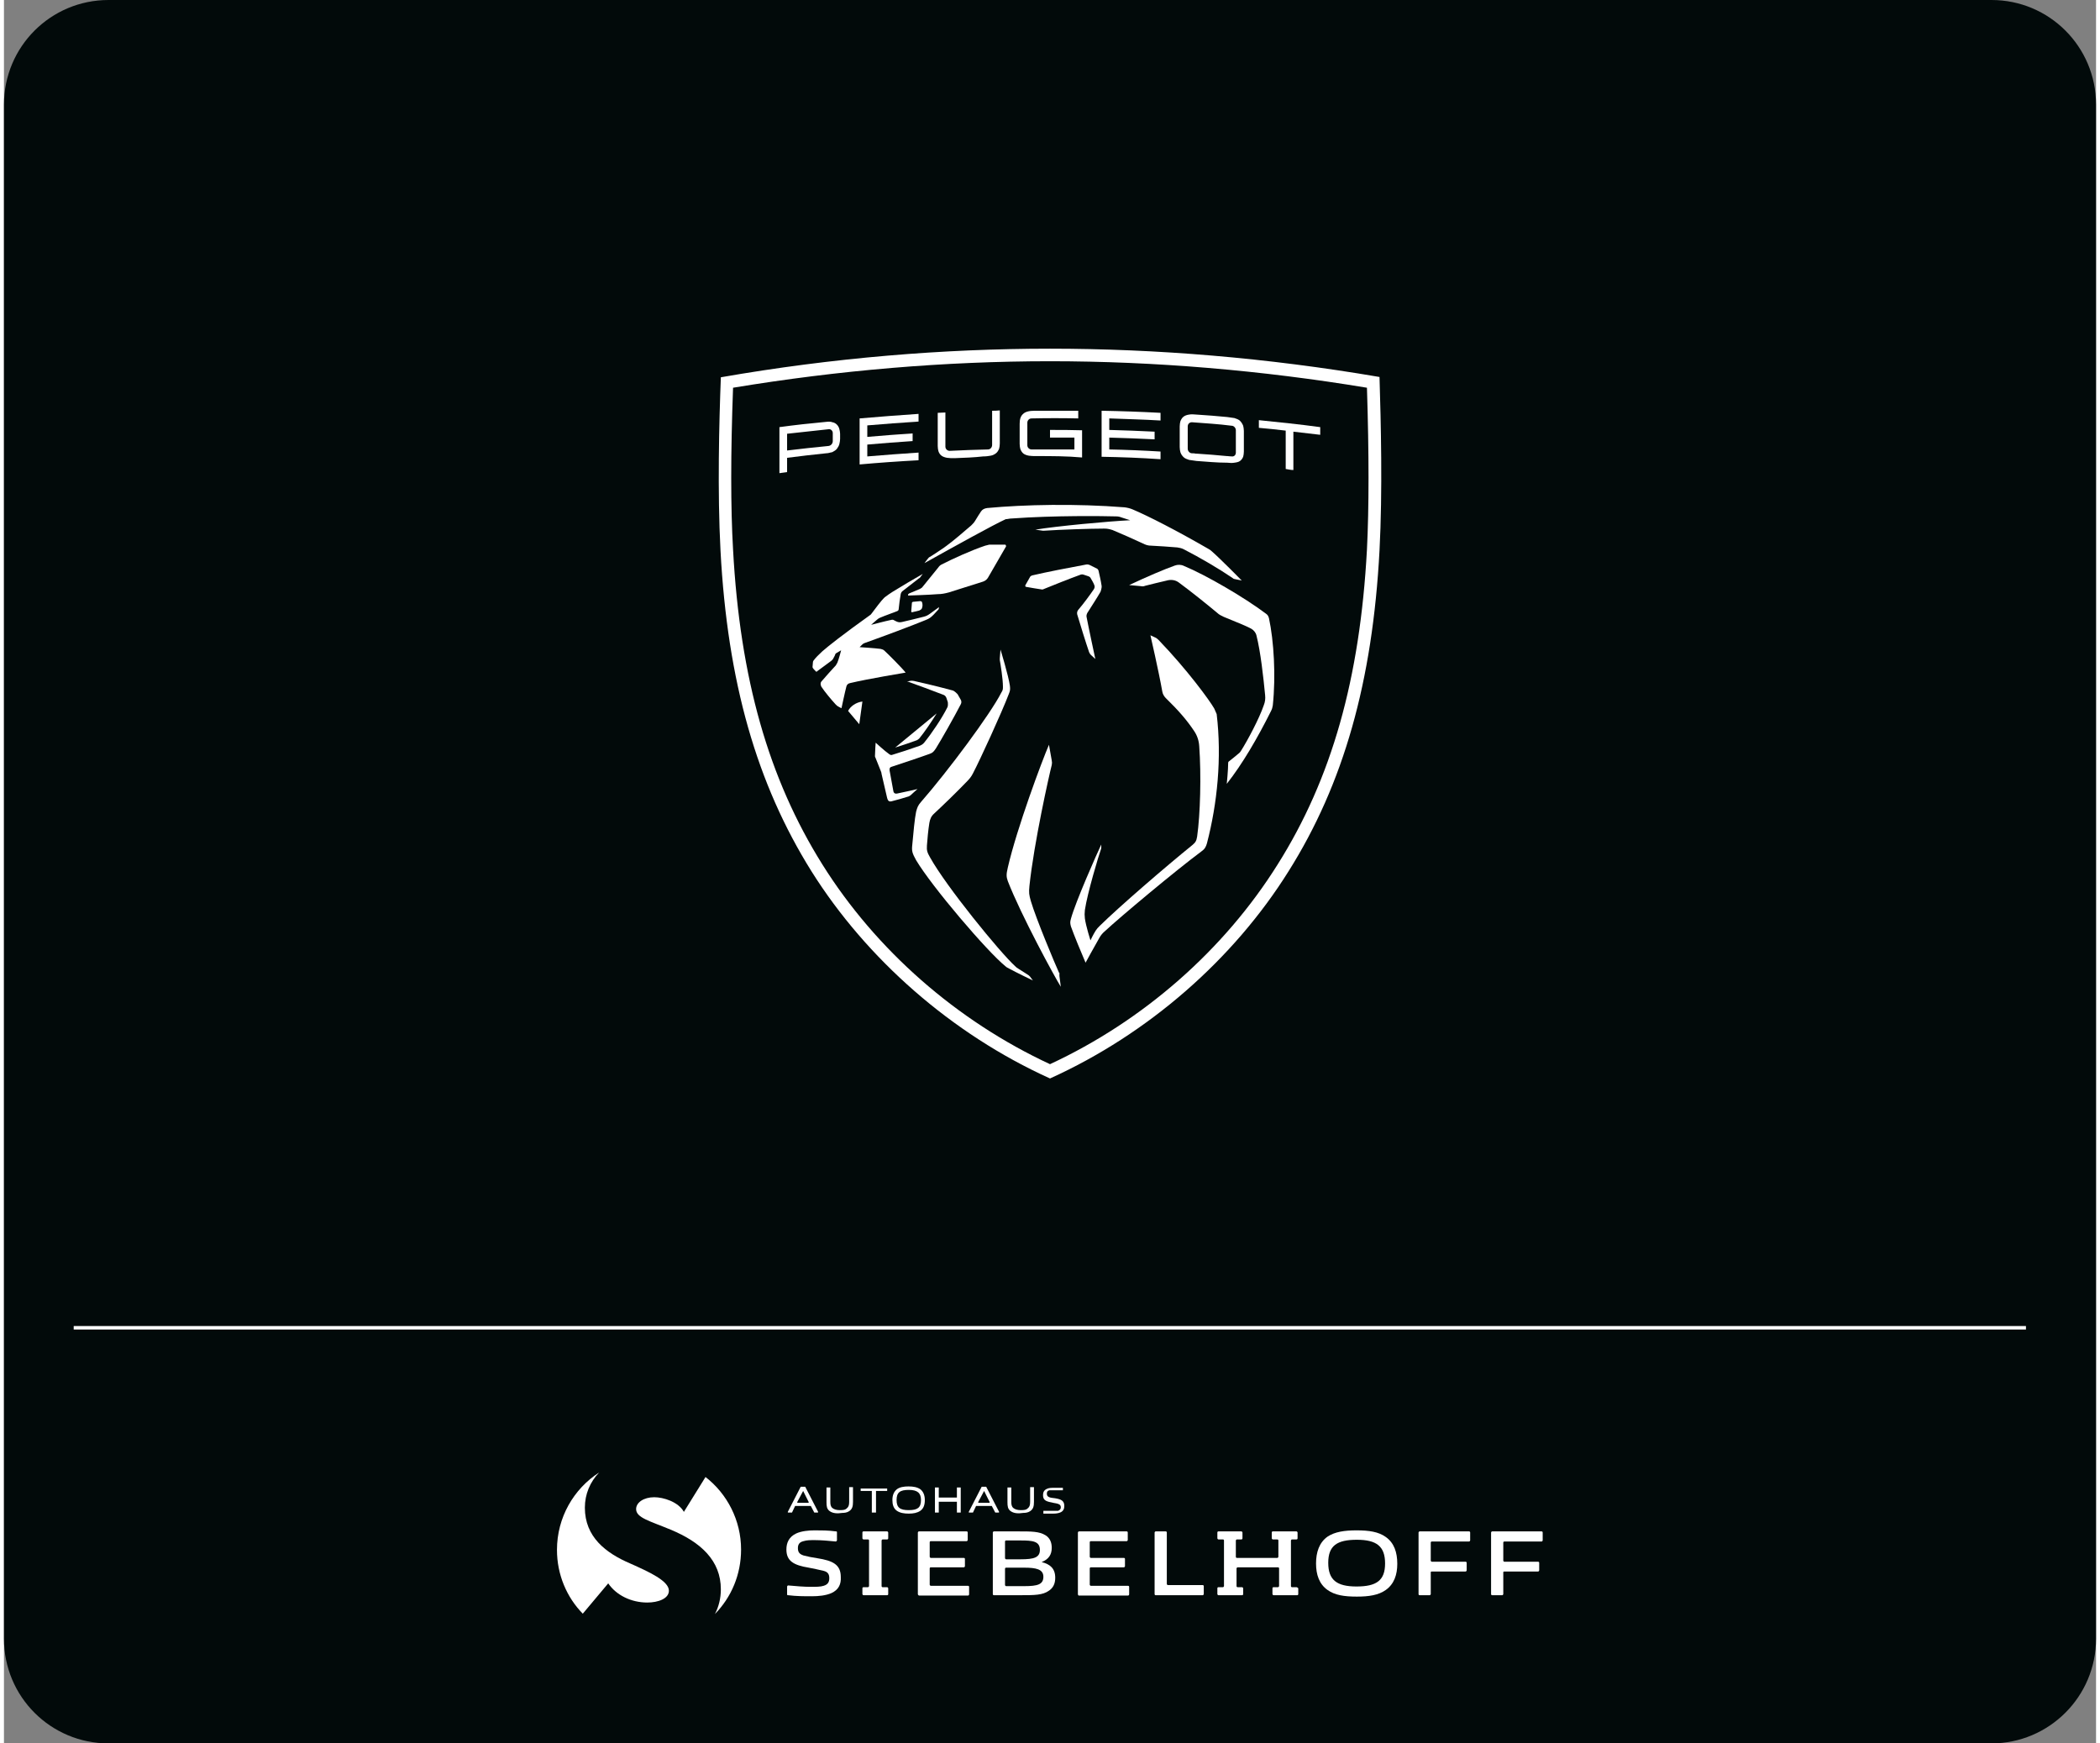 <?xml version="1.0" encoding="UTF-8"?>
<svg id="Ebene_1" data-name="Ebene 1" xmlns="http://www.w3.org/2000/svg" width="2.12cm" height="1.76cm" viewBox="0 0 60 50">
  <rect x="0" y="0" width="60" height="50" fill="#808080" stroke="none"/>
  <path d="m57,50H3c-1.66,0-3-1.34-3-3V3C0,1.34,1.34,0,3,0h54c1.66,0,3,1.34,3,3v44c0,1.66-1.35,3-3,3Z" style="fill: #020a0a;"/>
  <g>
    <path d="m23.24,43.38l-.1-.19h-.01s-.43,0-.43,0c0,0-.01,0-.01,0l-.09.19h-.01s-.1,0-.1,0c-.01,0-.01,0-.01-.02l.37-.72h.01s.11,0,.11,0c0,0,.01,0,.01,0l.37.72s0,.02-.01.02h-.1s0,0,0,0m-.32-.62h0l-.17.32s0,.02.01.02h.31s.01,0,.01-.02l-.16-.32Z" style="fill: #fff;"/>
    <path d="m23.67,43.33c-.07-.06-.08-.13-.08-.25v-.42s.01,0,.01,0h.09s.01,0,.01,0v.41c0,.08.01.14.06.18.05.04.12.06.21.06.08,0,.16,0,.21-.06.05-.04.06-.1.06-.18v-.42s.01,0,.01,0h.09s.01,0,.01,0v.42c0,.13-.02.21-.11.27-.06.04-.13.05-.2.05-.13.02-.27.02-.37-.06" style="fill: #fff;"/>
    <path d="m24.89,43.38v-.62s-.01,0-.01,0h-.3s-.01,0-.01,0v-.07s.01,0,.01,0h.74s.01,0,.01,0v.07s-.01,0-.01,0h-.3s-.01,0-.01,0v.62s-.01,0-.01,0h-.09s-.02,0-.02,0" style="fill: #fff;"/>
    <path d="m26.28,43.33c-.09.06-.2.08-.33.08-.14,0-.25-.02-.34-.08-.1-.07-.13-.18-.13-.31s.04-.24.13-.31c.08-.06.2-.08.33-.08.14,0,.25.02.34.08.09.07.13.18.13.31s-.03.24-.13.31m-.33-.6c-.25,0-.35.07-.35.29s.1.29.35.29.35-.07.35-.29c0-.2-.1-.29-.35-.29" style="fill: #fff;"/>
    <path d="m27.33,43.38v-.31s-.01,0-.01,0h-.5s-.01,0-.01,0v.31s-.01,0-.01,0h-.09s-.01,0-.01,0v-.72s.01,0,.01,0h.09s.01,0,.01,0v.29s.01,0,.01,0h.5s.01,0,.01,0v-.29s.01,0,.01,0h.09s.01,0,.01,0v.72s-.01,0-.01,0h-.09s0,0,0,0" style="fill: #fff;"/>
    <path d="m28.43,43.38l-.1-.19h-.01s-.43,0-.43,0c0,0-.01,0-.01,0l-.09.19h-.01s-.1,0-.1,0c-.01,0-.01,0-.01-.02l.37-.72h.01s.11,0,.11,0c0,0,.01,0,.01,0l.37.72s0,.02-.01.02h-.1s0,0,0,0m-.32-.62h0l-.17.32s0,.02.01.02h.31s.01,0,.01-.02l-.16-.32Z" style="fill: #fff;"/>
    <path d="m28.86,43.33c-.07-.06-.08-.13-.08-.25v-.42s.01,0,.01,0h.09s.01,0,.01,0v.41c0,.08.01.14.06.18.05.04.12.06.21.06.08,0,.16,0,.21-.06.05-.04.06-.1.06-.18v-.42s.01,0,.01,0h.09s.01,0,.01,0v.42c0,.13-.02.21-.11.27-.06.04-.13.05-.2.05-.13.02-.27.02-.37-.06" style="fill: #fff;"/>
    <path d="m30.31,43.37c-.06.03-.14.04-.22.04-.09,0-.17,0-.27,0-.01,0-.01,0-.01,0v-.08s.01,0,.01,0c.09,0,.18,0,.26,0,.06,0,.12,0,.15,0,.06-.02.08-.06.08-.1,0-.05-.02-.08-.08-.1-.06-.02-.11-.02-.18-.04-.17-.03-.25-.07-.25-.21,0-.07.02-.14.11-.18.06-.03.14-.03.21-.03s.15,0,.24,0c.01,0,.01,0,.01,0v.07s-.01,0-.01,0c-.08,0-.17,0-.24,0-.05,0-.1,0-.14,0-.06.02-.07.05-.07.1s.02.08.07.1c.05.02.11.02.17.03.17.03.26.07.26.22,0,.07-.02.14-.1.18" style="fill: #fff;"/>
    <path d="m23.73,45.69c-.16.07-.37.09-.56.09-.22,0-.44,0-.68-.03-.02,0-.03,0-.03-.03v-.22s.01-.03.03-.03c.22.02.46.04.64.04.16,0,.29,0,.38-.03.13-.04.16-.12.16-.22,0-.11-.04-.18-.17-.21s-.26-.06-.42-.09c-.43-.07-.64-.19-.64-.52,0-.19.07-.36.28-.46.15-.07.36-.09.53-.09.19,0,.39,0,.61.03.02,0,.03,0,.03.03v.23s-.02.03-.03.03c-.2-.02-.42-.04-.61-.04-.11,0-.23,0-.32.03-.13.03-.16.11-.16.2,0,.11.04.17.16.21.11.03.26.06.4.08.44.07.67.18.67.54.01.19-.05.36-.27.46" style="fill: #fff;"/>
    <path d="m26.21,45.72v-1.77s.01-.03.03-.03h1.37s.03,0,.03.03v.22s-.01.03-.03.03h-1.03s-.03,0-.03.03v.42s.01.03.03.03h.95s.03,0,.03.03v.21s-.01.03-.03.03h-.95s-.03,0-.03.03v.47s.01.03.03.03h1.07s.03,0,.03.03v.22s-.01.03-.03.03h-1.41s-.03-.02-.03-.04" style="fill: #fff;"/>
    <path d="m29.97,45.62c-.18.13-.42.13-.83.13h-.75s-.03,0-.03-.03v-1.77s.01-.03.03-.03h.71c.37,0,.59,0,.77.11.13.08.18.21.18.36,0,.2-.09.33-.29.41h0c.24.06.39.18.39.45,0,.17-.06.29-.18.37m-.81-1.44h-.42s-.03,0-.03.03v.48s.01.03.03.03h.42c.38,0,.55-.05.55-.27,0-.25-.21-.27-.55-.27m.1.78h-.52s-.03,0-.03.03v.47s.01.03.03.03h.52c.39,0,.55-.05.55-.27s-.22-.26-.55-.26" style="fill: #fff;"/>
    <path d="m30.8,45.72v-1.77s.01-.03.03-.03h1.37s.03,0,.03.03v.22s-.01.03-.03.03h-1.03s-.03,0-.03.03v.42s.01.03.03.03h.95s.03,0,.03.03v.21s-.01.03-.03.03h-.95s-.03,0-.03.03v.47s.01.03.03.03h1.07s.03,0,.03.03v.22s-.01.03-.03.03h-1.42s-.02-.02-.02-.04" style="fill: #fff;"/>
    <path d="m33,45.72v-1.77s.01-.03.03-.03h.29s.03,0,.03.03v1.48s.01.03.03.03h1s.03,0,.03.03v.23s-.01.03-.03.03h-1.35s-.03,0-.03-.03" style="fill: #fff;"/>
    <path d="m39.63,45.6c-.21.15-.49.19-.83.19-.36,0-.63-.04-.84-.19-.24-.17-.33-.44-.33-.76s.09-.6.33-.77c.21-.14.49-.18.83-.18.36,0,.63.04.84.19.24.17.33.44.33.77,0,.31-.09.58-.33.75m-.83-1.44c-.57,0-.82.17-.82.66s.24.68.81.68.82-.17.82-.66-.24-.68-.81-.68" style="fill: #fff;"/>
    <path d="m40.92,45.09v.63s-.01.03-.03.03h-.29s-.03,0-.03-.03v-1.77s.01-.03.03-.03h1.42s.03,0,.03.03v.23s-.01.03-.03.03h-1.07s-.03,0-.03.03v.52s.01.03.03.03h.97s.03,0,.03.03v.22s-.01.03-.03.03h-.97s-.03,0-.03.02" style="fill: #fff;"/>
    <path d="m43,45.09v.63s-.01.03-.03.03h-.29s-.03,0-.03-.03v-1.77s.01-.03.03-.03h1.42s.03,0,.03.03v.23s-.01.03-.03.03h-1.07s-.03,0-.03.03v.52s.01.03.03.03h.97s.03,0,.03.03v.22s-.01.03-.03.03h-.97s-.03,0-.03.02" style="fill: #fff;"/>
    <path d="m25.33,44.15s.03,0,.03-.03v-.17s-.01-.03-.03-.03h-.68s-.03,0-.03.03v.17s.01.03.03.03h.13s.03,0,.03.03v1.31s-.01.03-.03.03h-.13s-.03,0-.03.03v.17s.01.03.03.03h.68s.03,0,.03-.03v-.17s-.01-.03-.03-.03h-.13s-.03,0-.03-.03v-1.31s.01-.03.03-.03h.13Z" style="fill: #fff;"/>
    <path d="m37.07,45.52h-.13s-.03,0-.03-.03v-1.31s.01-.03.03-.03h.13s.03,0,.03-.03v-.17s-.01-.03-.03-.03h-.68s-.03,0-.03.03v.17s.01.03.03.03h.13s.03,0,.03.03v.47s-.01.03-.03.03h-1.16s-.03,0-.03-.03v-.47s.01-.03.03-.03h.13s.03,0,.03-.03v-.17s-.01-.03-.03-.03h-.66s-.03,0-.03.03v.17s.01.03.03.03h.13s.03,0,.03.03v1.31s-.01.03-.03.03h-.13s-.03,0-.03.03v.17s.01.03.03.03h.68s.03,0,.03-.03v-.17s-.01-.03-.03-.03h-.13s-.03,0-.03-.03v-.51s.01-.03.03-.03h1.16s.03,0,.03.03v.51s-.01.03-.03.03h-.13s-.03,0-.03.03v.17s.01.03.03.03h.68s.03,0,.03-.03v-.17s-.03-.03-.05-.03" style="fill: #fff;"/>
    <path d="m19.5,43.36c-.16-.29-.59-.42-.85-.42-.3,0-.52.15-.52.34,0,.25.39.34.99.59.87.36,1.44.89,1.44,1.71,0,.26-.06.5-.17.71.47-.48.75-1.13.75-1.85,0-.84-.4-1.6-1.02-2.08l-.62,1Z" style="fill: #fff;"/>
    <path d="m17.33,45.41c.23.34.66.55,1.12.55.31,0,.62-.11.62-.34,0-.28-.57-.54-1.11-.78-.7-.3-1.3-.76-1.3-1.6,0-.39.15-.74.41-1.01-.73.47-1.21,1.29-1.21,2.22,0,.71.28,1.36.74,1.83l.73-.87Z" style="fill: #fff;"/>
  </g>
  <g>
    <g>
      <path d="m25.61,22.76c-.06.01-.09-.02-.1-.06-.02-.11-.09-.49-.11-.6-.01-.06.01-.1.06-.11.27-.09.73-.24,1.09-.37.09-.03.12-.07.18-.16.15-.24.53-.91.71-1.26.03-.05.02-.11-.01-.15l-.08-.14s-.09-.1-.15-.11c-.37-.1-.87-.22-1.1-.27-.05-.01-.11-.01-.16.01h-.04c.36.13.66.24,1.05.39.03.01.07.05.08.09l.04.12s.01.1-.01.14c-.16.32-.45.75-.67,1.02-.03.04-.08.07-.13.09-.22.08-.62.21-.79.26-.03.01-.05,0-.08-.02-.13-.09-.39-.33-.39-.33,0,0-.02.27-.02.38,0,.01,0,.03.01.04.04.1.12.3.16.4.01.03.02.05.02.08.04.17.16.69.16.69.02.08.06.11.13.09.09-.02.37-.1.49-.14.02-.01.03-.02.05-.03.07-.07.2-.18.2-.18,0,0-.43.1-.59.13Z" style="fill: #fff;"/>
      <path d="m26.25,21.18c.14-.17.34-.46.5-.72l-1.19.98c.19-.06.46-.15.62-.21.02-.01.05-.03.07-.05Z" style="fill: #fff;"/>
      <path d="m26.28,17.24l-.21.02s-.03.01-.03.03l-.02.25s.01.02.02.02l.21-.05s.06-.03.07-.05c.03-.06.03-.13.01-.19-.01-.02-.03-.03-.05-.03Z" style="fill: #fff;"/>
      <path d="m24.21,20.39l.32.38.09-.65c-.18.02-.35.14-.41.27Z" style="fill: #fff;"/>
      <path d="m34.71,20.32c-.13-.23-.78-1.12-1.6-1.97-.03-.03-.07-.06-.1-.07l-.13-.06s.24,1.04.34,1.61c.01.07.05.14.1.19.37.36.61.64.81.94.09.13.14.28.15.44.06.83.03,1.96-.06,2.59-.02.13-.05.17-.13.24-.79.64-2.1,1.77-2.66,2.32-.06.06-.08.08-.12.14-.07.11-.15.28-.15.28,0,0-.13-.41-.16-.63-.01-.1-.01-.13,0-.24.07-.48.4-1.58.46-1.74,0-.01.01-.03.01-.04v-.1c-.12.25-.74,1.65-.87,2.13-.03.1-.02.14,0,.22.08.23.32.81.42,1.04,0,0,.26-.48.4-.72.04-.07.09-.13.15-.18.44-.41,2.03-1.74,2.77-2.29.1-.07.13-.13.16-.23.3-1.15.43-2.46.28-3.71-.03-.07-.05-.11-.07-.16Z" style="fill: #fff;"/>
      <path d="m31.45,16.97s.04-.11.03-.17c-.02-.14-.06-.31-.09-.44-.01-.02-.02-.04-.04-.05l-.22-.11s-.06-.02-.09-.01c-.54.1-1.11.21-1.54.31-.04.01-.07.03-.08.06l-.13.23s0,.04.02.04c.11.02.34.06.42.07.05.01.06.01.1-.01.27-.11.72-.29,1.05-.41.03-.01.05-.01.08,0l.15.05s.04.02.05.04c.04.07.09.15.11.21.02.04.01.09-.02.13-.11.16-.3.42-.44.58-.03.04-.04.08-.03.13.08.27.25.82.34,1.08.01.03.03.06.05.08l.13.12s-.2-.93-.25-1.2c-.01-.04,0-.08.02-.12.1-.16.29-.45.38-.61Z" style="fill: #fff;"/>
      <path d="m36.28,17.73c-.02-.07-.04-.1-.1-.14-.6-.45-1.69-1.09-2.34-1.36-.08-.04-.18-.04-.26-.01-.31.11-.8.32-1.31.56,0,0,.23.02.33.03.05.01.08.01.13-.01.16-.04.44-.11.66-.16.11-.02.22,0,.31.07.3.22.79.61,1.1.87.05.05.12.08.18.11.47.19.68.28.79.34.07.04.13.11.15.19.12.47.2,1.2.25,1.72.01.1,0,.19-.04.29-.13.38-.46,1-.65,1.3-.02.03-.03.05-.07.08-.07.06-.18.15-.27.22-.02.01-.03.03-.03.05,0,.2-.04.6-.04.6.45-.57.88-1.31,1.27-2.09.03-.06.04-.1.05-.16.09-.85.03-1.85-.11-2.5Z" style="fill: #fff;"/>
      <path d="m30.26,27.9c-.11-.24-.66-1.55-.81-2.06-.05-.18-.06-.23-.04-.43.13-1.24.57-3.2.64-3.47.01-.06.01-.07,0-.13-.02-.1-.08-.45-.08-.45-.2.46-.92,2.39-1.18,3.52-.05.21-.04.27,0,.39.38.98,1.35,2.76,1.52,3.03l-.04-.31s0-.06,0-.09Z" style="fill: #fff;"/>
      <path d="m29.4,27.98s-.21-.14-.28-.18-.09-.06-.12-.09c-.44-.4-1.98-2.29-2.44-3.12-.08-.14-.1-.2-.09-.34.01-.16.04-.47.07-.65.02-.11.05-.19.14-.27.26-.24.69-.66.91-.89.1-.1.15-.16.2-.26.2-.38.82-1.73,1.03-2.28.04-.1.04-.13.03-.23-.04-.29-.27-1.04-.27-1.04l-.02.25v.05c.02.11.09.54.09.76,0,.08,0,.1-.05.18-.31.61-1.53,2.25-2.3,3.13-.09.1-.11.17-.14.28-.04.19-.08.61-.11.95-.02.18,0,.24.11.44.46.77,2.04,2.62,2.56,3.04.03.03.07.05.11.07.18.1.68.34.68.34l-.09-.12s-.02-.01-.02-.02Z" style="fill: #fff;"/>
      <path d="m27.1,16.99l.98-.31c.06-.02.11-.06.14-.11l.52-.9s0-.05-.03-.05h-.45s-.09.02-.12.03c-.39.13-.94.38-1.25.54-.04.02-.07.05-.09.08l-.47.58s-.04.03-.06.04l-.31.13s-.03.02-.03.03v.03s.64-.02.85-.04c.11,0,.21-.02.32-.05Z" style="fill: #fff;"/>
      <path d="m28.9,14.87c1.23-.09,2.65-.07,3-.06.05,0,.1.01.15.03l.25.08c-.62.03-2.12.17-2.72.27l.21.03h.05c.45-.03,1.32-.06,1.71-.06.09,0,.14.01.24.04.22.09.67.29.86.38.1.05.16.07.26.07.2.01.51.03.74.05.06.01.12.02.18.05.47.24,1.03.57,1.41.83.02.02.05.03.07.03l.19.04s-.61-.62-.85-.83c-.03-.03-.07-.06-.11-.08-.9-.52-1.72-.94-2.17-1.13-.07-.03-.15-.05-.23-.06-1.4-.11-2.86-.08-3.94.02-.08.01-.14.04-.18.1s-.11.17-.17.27c-.03.05-.07.09-.11.13-.2.17-.52.45-.73.6-.02.01-.03.02-.04.03-.09.06-.37.25-.43.28-.02.01-.02.02-.04.04-.02.02-.1.13-.1.13.86-.48,1.96-1.09,2.33-1.26.05,0,.11-.02.17-.02Z" style="fill: #fff;"/>
      <path d="m24.88,17.6s-.02.03-.04.04c-.77.55-1.2.89-1.37,1.04-.07.07-.14.13-.2.2-.05.06-.07.08-.07.12s-.01.09-.01.12c0,.02,0,.03.01.04.01.02.07.08.09.1.01.01.02.01.02,0,.11-.08.27-.2.42-.31.01-.01.03-.03.04-.04.02-.04.06-.1.07-.14.01-.03.02-.03.05-.05.03-.02.12-.07.12-.07,0,0-.07.27-.11.36-.02.03-.03.05-.04.07-.11.12-.32.35-.42.47-.03.04-.02.09,0,.14.09.14.29.38.41.51.04.04.05.05.09.07.05.03.08.04.08.04,0,0,.1-.47.14-.62.01-.05.05-.09.11-.1.5-.12,1.59-.3,1.59-.3-.11-.14-.5-.53-.61-.63-.03-.03-.07-.04-.11-.05-.14-.02-.6-.05-.6-.05l.07-.07s.04-.04.08-.05c.56-.2,1.31-.48,1.75-.66.1-.04.14-.07.22-.15.03-.03.1-.11.14-.15.01-.01.01-.02.01-.03s.01-.04.01-.04c0,0-.19.14-.26.19-.07.05-.11.07-.19.09-.15.04-.45.11-.62.15-.05.01-.07.01-.11,0-.03-.01-.08-.03-.11-.05-.03-.02-.05-.02-.09-.01-.15.03-.57.14-.57.14,0,0,.19-.17.21-.18s.03-.02.06-.03c.14-.06.32-.12.47-.18.03-.01.05-.03.05-.06.01-.12.04-.33.06-.44.01-.03.02-.05.04-.07.09-.07.41-.32.49-.38h.01s.09-.12.09-.12c-.23.13-.65.38-.86.51-.09.06-.14.09-.23.16-.01.01-.02.02-.03.03-.04.03-.27.33-.35.44Z" style="fill: #fff;"/>
    </g>
    <g>
      <path d="m24.54,13.32v-1.32c.56-.05,1.12-.09,1.69-.13v.22c-.49.03-.98.07-1.47.11v.33c.43-.04.87-.07,1.3-.1v.22c-.43.03-.87.06-1.3.1v.34c.49-.04.98-.08,1.47-.11v.22c-.57.03-1.13.07-1.69.12Z" style="fill: #fff;"/>
      <path d="m22.24,13.57v-1.32c.44-.06.89-.11,1.33-.15.08-.01.14-.01.19.01.06.01.1.04.13.07s.06.08.07.13c.01.04.02.09.02.13v.15c0,.05-.01.09-.02.14-.01.05-.04.1-.07.14s-.08.07-.14.1c-.03,0-.1.03-.17.03-.37.04-.75.08-1.12.13v.41c-.07.01-.15.02-.22.03Zm.22-.65c.4-.05.79-.09,1.19-.13.07-.01.12-.07.12-.14v-.23c0-.07-.06-.12-.12-.11-.4.04-.79.09-1.19.13v.48Z" style="fill: #fff;"/>
      <path d="m34.2,13.22c-.08-.01-.15-.02-.21-.03-.06-.02-.12-.04-.16-.08s-.07-.08-.09-.14c-.01-.04-.02-.09-.02-.15v-.59c0-.06.01-.11.02-.15.02-.05.05-.1.09-.13.04-.03.09-.05.16-.06.06-.01.12-.01.21,0,.29.02.59.04.88.07.08.01.15.02.21.03.06.02.12.04.16.08s.07.09.09.14c.01.04.02.1.02.15v.59c0,.06-.01.11-.02.15-.02.05-.05.09-.09.12-.04.03-.09.04-.16.05-.06.01-.12.01-.21,0-.3,0-.59-.03-.88-.05Zm-.13-1.11c-.07,0-.12.05-.12.12v.64c0,.07.06.13.12.13.04,0,.07,0,.11.01h.02c.29.02.58.04.87.07h.02s.08.01.12.01c.07.01.12-.04.12-.11v-.64c0-.07-.06-.13-.12-.13-.38-.05-.76-.07-1.14-.1Z" style="fill: #fff;"/>
      <path d="m36.76,13.45v-1.1c-.26-.03-.52-.06-.77-.08v-.22c.59.06,1.17.12,1.76.2v.22c-.26-.03-.51-.06-.77-.09v1.1c-.08,0-.15-.02-.22-.03Z" style="fill: #fff;"/>
      <path d="m31.48,13.1v-1.32c.56.01,1.13.03,1.69.06v.22c-.49-.03-.98-.04-1.47-.06v.33c.43.01.87.03,1.3.05v.22c-.43-.02-.87-.04-1.3-.05v.34c.49.01.98.03,1.47.06v.22c-.57-.04-1.13-.06-1.69-.07Z" style="fill: #fff;"/>
      <path d="m29.61,13.08c-.08,0-.15,0-.21-.01s-.12-.03-.16-.06c-.04-.03-.07-.08-.09-.13-.01-.04-.02-.09-.02-.15v-.58c0-.13.03-.22.1-.28.06-.06.17-.09.33-.09h1.25v.22c-.45-.01-.89-.01-1.34,0-.07,0-.12.06-.12.12v.65c0,.07.06.12.12.12h1.23v-.34h-.7v-.22c.31,0,.61,0,.92.01v.78c-.44-.04-.88-.04-1.31-.04Z" style="fill: #fff;"/>
      <path d="m27.26,13.14c-.08,0-.15,0-.21-.01s-.12-.03-.16-.06c-.04-.03-.07-.07-.09-.13-.01-.04-.02-.09-.02-.15v-.95c.07,0,.14-.01.22-.01v.98c0,.07.06.12.12.12.37-.02.74-.03,1.1-.04.07,0,.12-.06.12-.13v-.98c.07,0,.14,0,.22-.01v.95c0,.06-.01.11-.02.15-.02.05-.05.1-.09.13-.04.03-.09.06-.16.07-.06.01-.12.02-.21.02-.26.03-.54.04-.82.05Z" style="fill: #fff;"/>
    </g>
    <path d="m39.44,10.81c-3.22-.55-6.39-.81-9.44-.81s-6.23.26-9.44.82c-.05,1.29-.1,3.28-.01,4.97.2,3.77,1.04,6.69,2.61,9.2,1.57,2.5,4.01,4.66,6.84,5.94,2.83-1.28,5.27-3.43,6.84-5.94,1.58-2.51,2.41-5.44,2.61-9.2.09-1.7.04-3.69,0-4.98Zm-.35,4.95c-.2,3.7-1.01,6.57-2.56,9.03-1.54,2.46-3.86,4.49-6.53,5.73-2.67-1.24-4.99-3.27-6.53-5.73s-2.36-5.33-2.56-9.03c-.07-1.21-.07-2.73,0-4.64,3.02-.5,6.08-.76,9.09-.76s6.07.26,9.09.76c.06,1.91.06,3.43,0,4.64Z" style="fill: #fff;"/>
  </g>
  <line x1="57.99" y1="38.08" x2="2" y2="38.08" style="fill: none; stroke: #fff; stroke-miterlimit: 10; stroke-width: .1px;"/>
</svg>